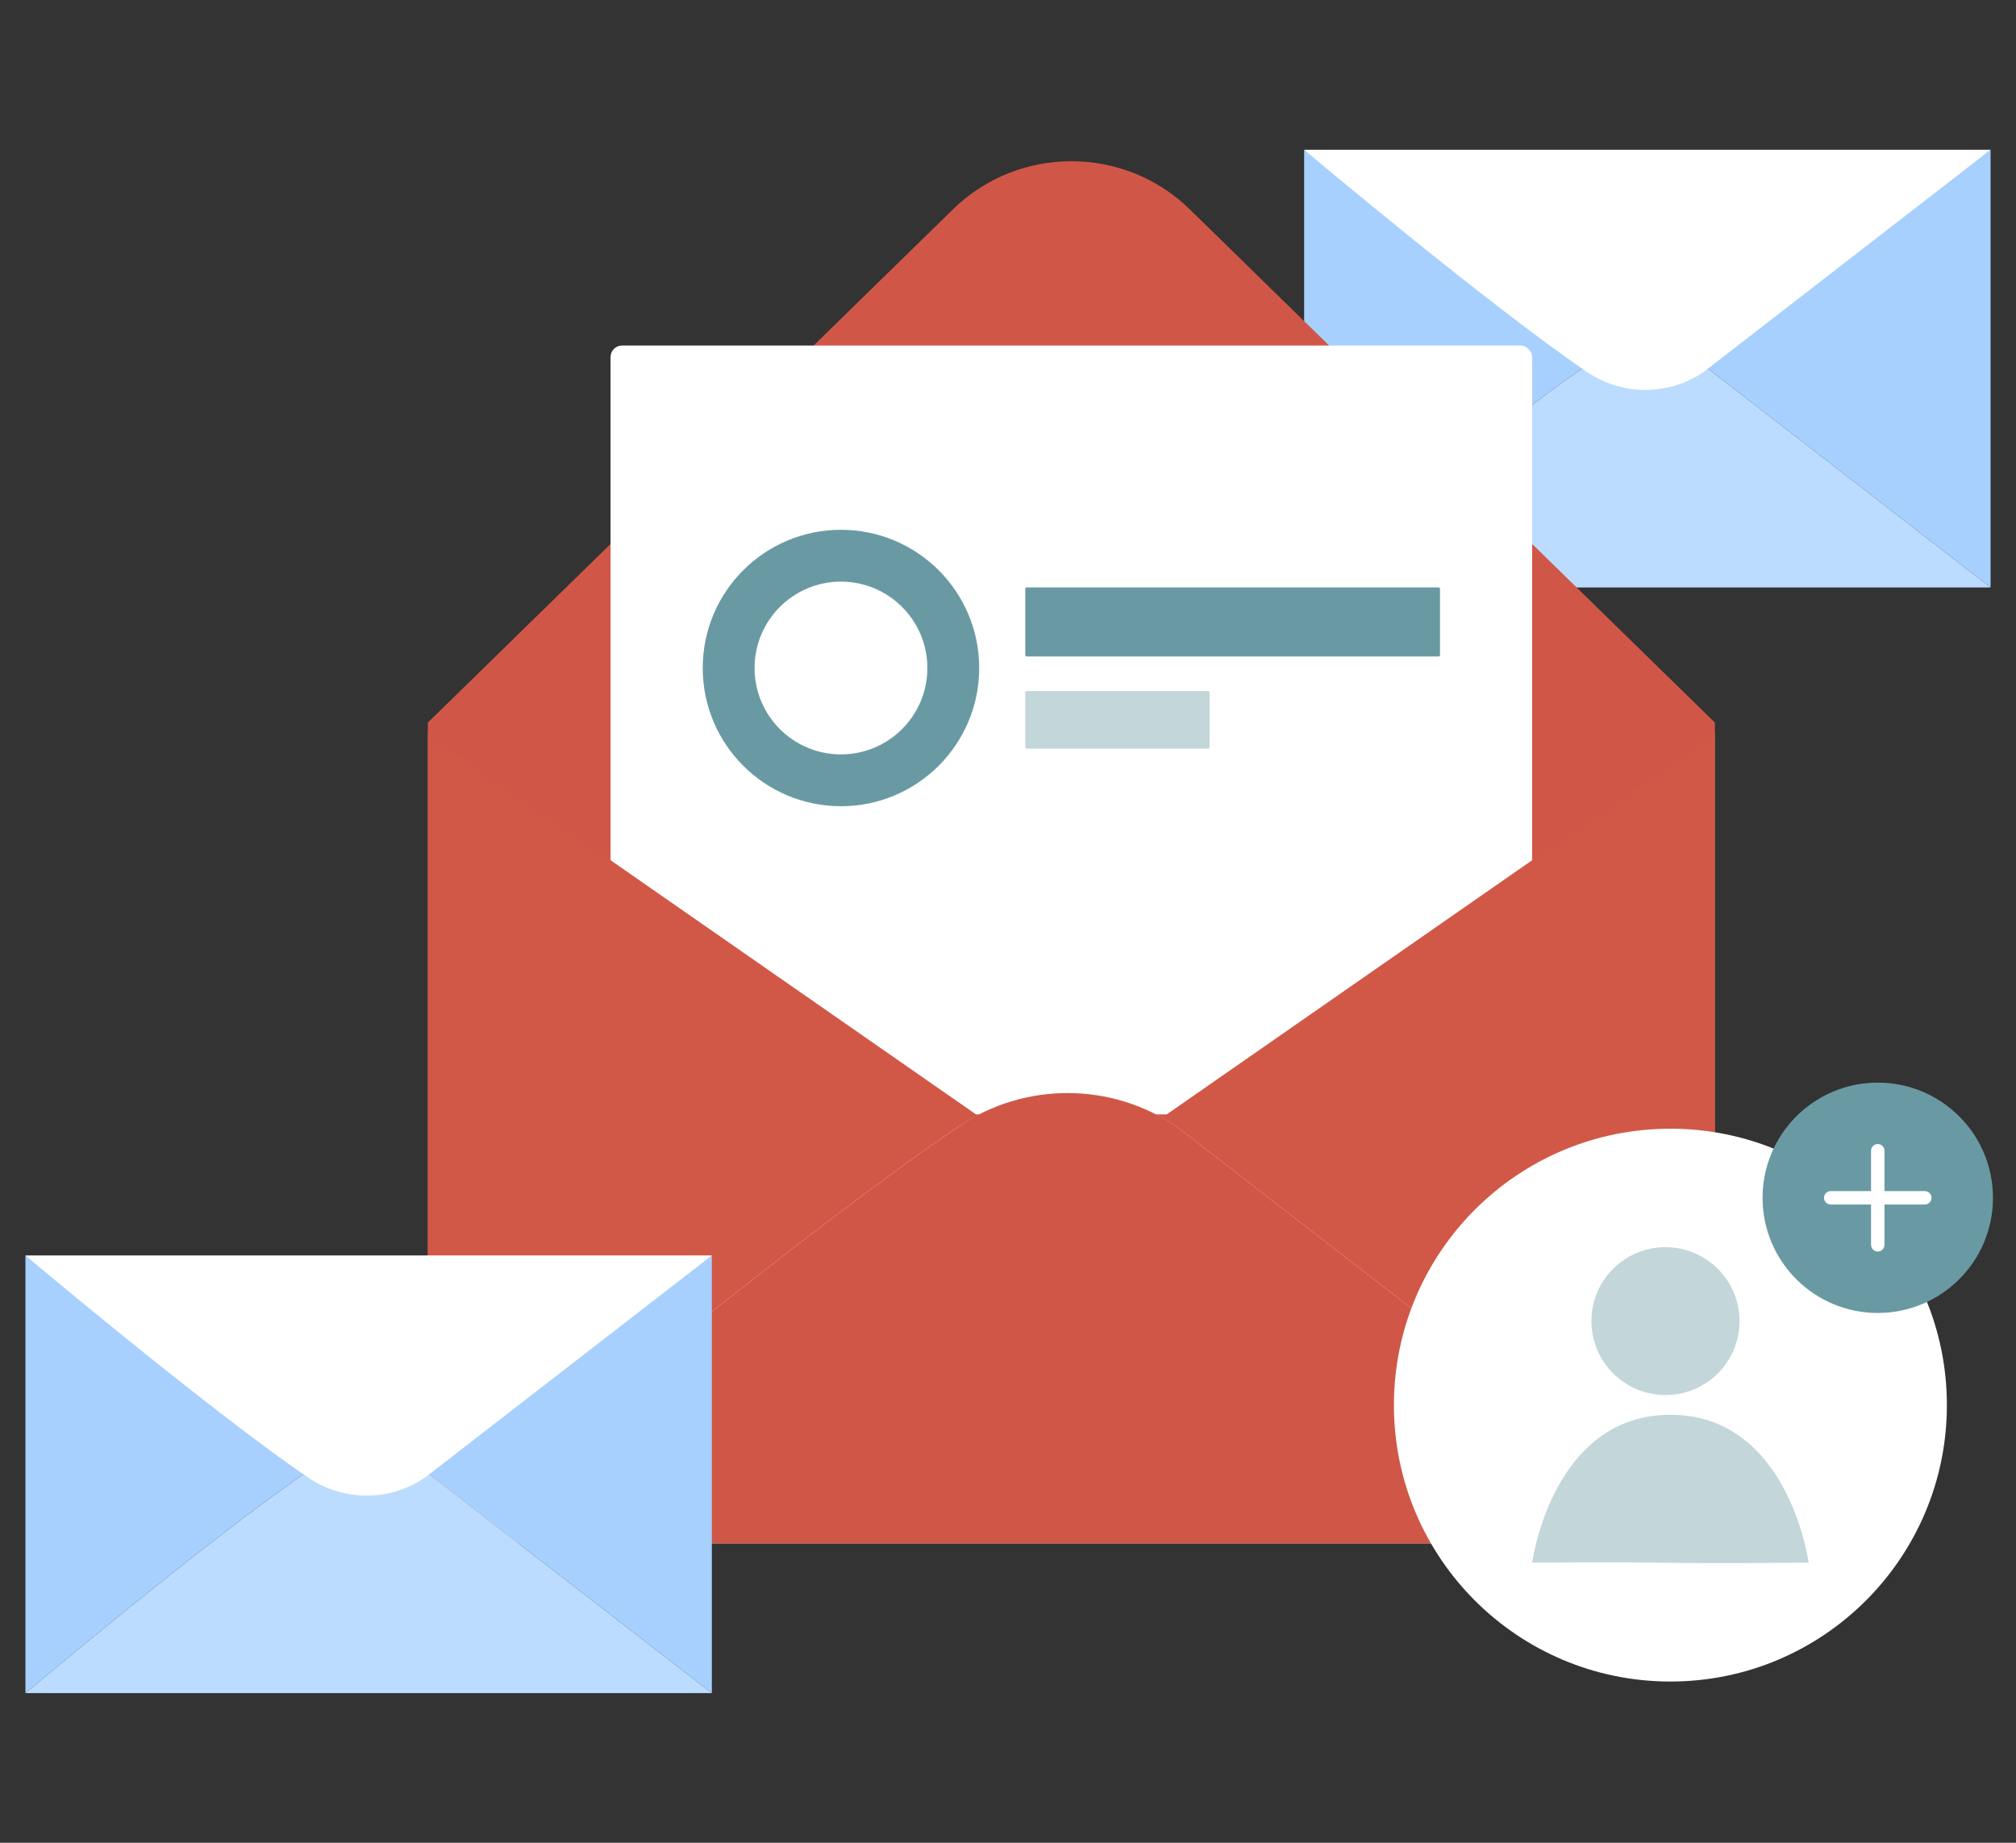 <?xml version="1.0" encoding="UTF-8"?> <svg xmlns="http://www.w3.org/2000/svg" width="700" height="640" viewBox="0 0 700 640" fill="none"><rect x="0" y="0" width="700" height="640" fill="#333333" stroke="none"/> <path d="M691.173 204.023L591.624 126.928C579.46 118.564 563.354 118.519 551.141 126.809C516.934 150.03 452.828 204.023 452.828 204.023H691.173Z" fill="#BCDCFF"></path> <path d="M555.043 124.576H554.345L452.824 52.025L452.828 204.025C452.828 204.025 516.934 150.031 551.137 126.81C552.394 125.958 553.714 125.252 555.043 124.576Z" fill="#A7D0FE"></path> <path d="M589.656 124.577H587.568C588.95 125.283 590.318 126.033 591.62 126.929L691.173 204.025V52.025L589.656 124.577Z" fill="#A7D0FE"></path> <path d="M691.171 52.025L591.622 129.121C579.458 137.485 563.352 137.529 551.139 129.24C516.932 106.019 452.826 52.025 452.826 52.025H691.171Z" fill="white"></path> <g clip-path="url(#clip0_449_61479)"> <path d="M595.448 250.955L413.098 72.693C390.331 50.431 353.669 50.431 330.902 72.693L148.552 250.955V536H595.448V250.955Z" fill="#D05747"></path> <rect x="212.001" y="120" width="320" height="416" rx="4" fill="white"></rect> <g clip-path="url(#clip1_449_61479)"> <path fill-rule="evenodd" clip-rule="evenodd" d="M292.001 262C308.57 262 322.001 248.569 322.001 232C322.001 215.431 308.57 202 292.001 202C275.432 202 262.001 215.431 262.001 232C262.001 248.569 275.432 262 292.001 262ZM292.001 280C318.511 280 340.001 258.51 340.001 232C340.001 205.49 318.511 184 292.001 184C265.491 184 244.001 205.49 244.001 232C244.001 258.51 265.491 280 292.001 280Z" fill="#699AA3"></path> <rect x="356.001" y="204" width="144" height="24" rx="0.5" fill="#699AA3"></rect> <rect opacity="0.4" x="356.001" y="240" width="64" height="20" rx="0.5" fill="#699AA3"></rect> </g> <path d="M595.448 535.999L408.795 391.444C385.986 375.762 355.788 375.679 332.888 391.221C268.75 434.76 148.552 535.999 148.552 535.999H595.448Z" fill="#D05747"></path> <path d="M340.204 387.035H338.897L148.552 254.621V536C148.552 536 268.75 434.762 332.88 391.222C335.239 389.625 337.713 388.301 340.204 387.035Z" fill="#D15847"></path> <path d="M405.105 387.035H401.19C403.781 388.359 406.346 389.766 408.788 391.446L595.45 536V254.621L405.105 387.035Z" fill="#D15847"></path> </g> <path d="M247.172 588.023L147.624 510.928C135.459 502.564 119.353 502.519 107.14 510.809C72.934 534.03 8.828 588.023 8.828 588.023H247.172Z" fill="#BCDCFF"></path> <path d="M111.042 508.576H110.345L8.824 436.025L8.828 588.025C8.828 588.025 72.934 534.031 107.136 510.81C108.394 509.958 109.714 509.252 111.042 508.576Z" fill="#A7D0FE"></path> <path d="M145.655 508.577H143.567C144.949 509.283 146.317 510.033 147.619 510.929L247.172 588.025V436.025L145.655 508.577Z" fill="#A7D0FE"></path> <path d="M247.171 436.025L147.622 513.121C135.457 521.485 119.351 521.529 107.139 513.24C72.932 490.019 8.826 436.025 8.826 436.025H247.171Z" fill="white"></path> <circle cx="580" cy="488" r="96" fill="white"></circle> <g opacity="0.4"> <path d="M604 458.824C604 473.007 592.487 484.505 578.286 484.505C564.084 484.505 552.571 473.007 552.571 458.824C552.571 444.64 564.084 433.143 578.286 433.143C592.487 433.143 604 444.64 604 458.824Z" fill="#699AA3"></path> <path d="M628 542.715C628 542.715 595.651 543.035 574.857 542.715C558.069 542.456 532 542.715 532 542.715C532 542.715 538.857 491.353 580 491.353C621.143 491.353 628 542.715 628 542.715Z" fill="#699AA3"></path> </g> <circle cx="652" cy="416" r="40" fill="#699AA3"></circle> <path fill-rule="evenodd" clip-rule="evenodd" d="M652 397.334C653.288 397.334 654.333 398.379 654.333 399.667V413.667H668.333C669.622 413.667 670.666 414.712 670.666 416.001C670.666 417.289 669.622 418.334 668.333 418.334H654.333V432.334C654.333 433.623 653.288 434.667 652 434.667C650.711 434.667 649.666 433.623 649.666 432.334V418.334H635.666C634.378 418.334 633.333 417.289 633.333 416.001C633.333 414.712 634.378 413.667 635.666 413.667H649.666V399.667C649.666 398.379 650.711 397.334 652 397.334Z" fill="white"></path> <defs> <clipPath id="clip0_449_61479"> <rect width="120" height="120" fill="white" transform="translate(132 56) scale(4)"></rect> </clipPath> <clipPath id="clip1_449_61479"> <rect width="64" height="24" fill="white" transform="translate(244.001 184) scale(4)"></rect> </clipPath> </defs> </svg> 